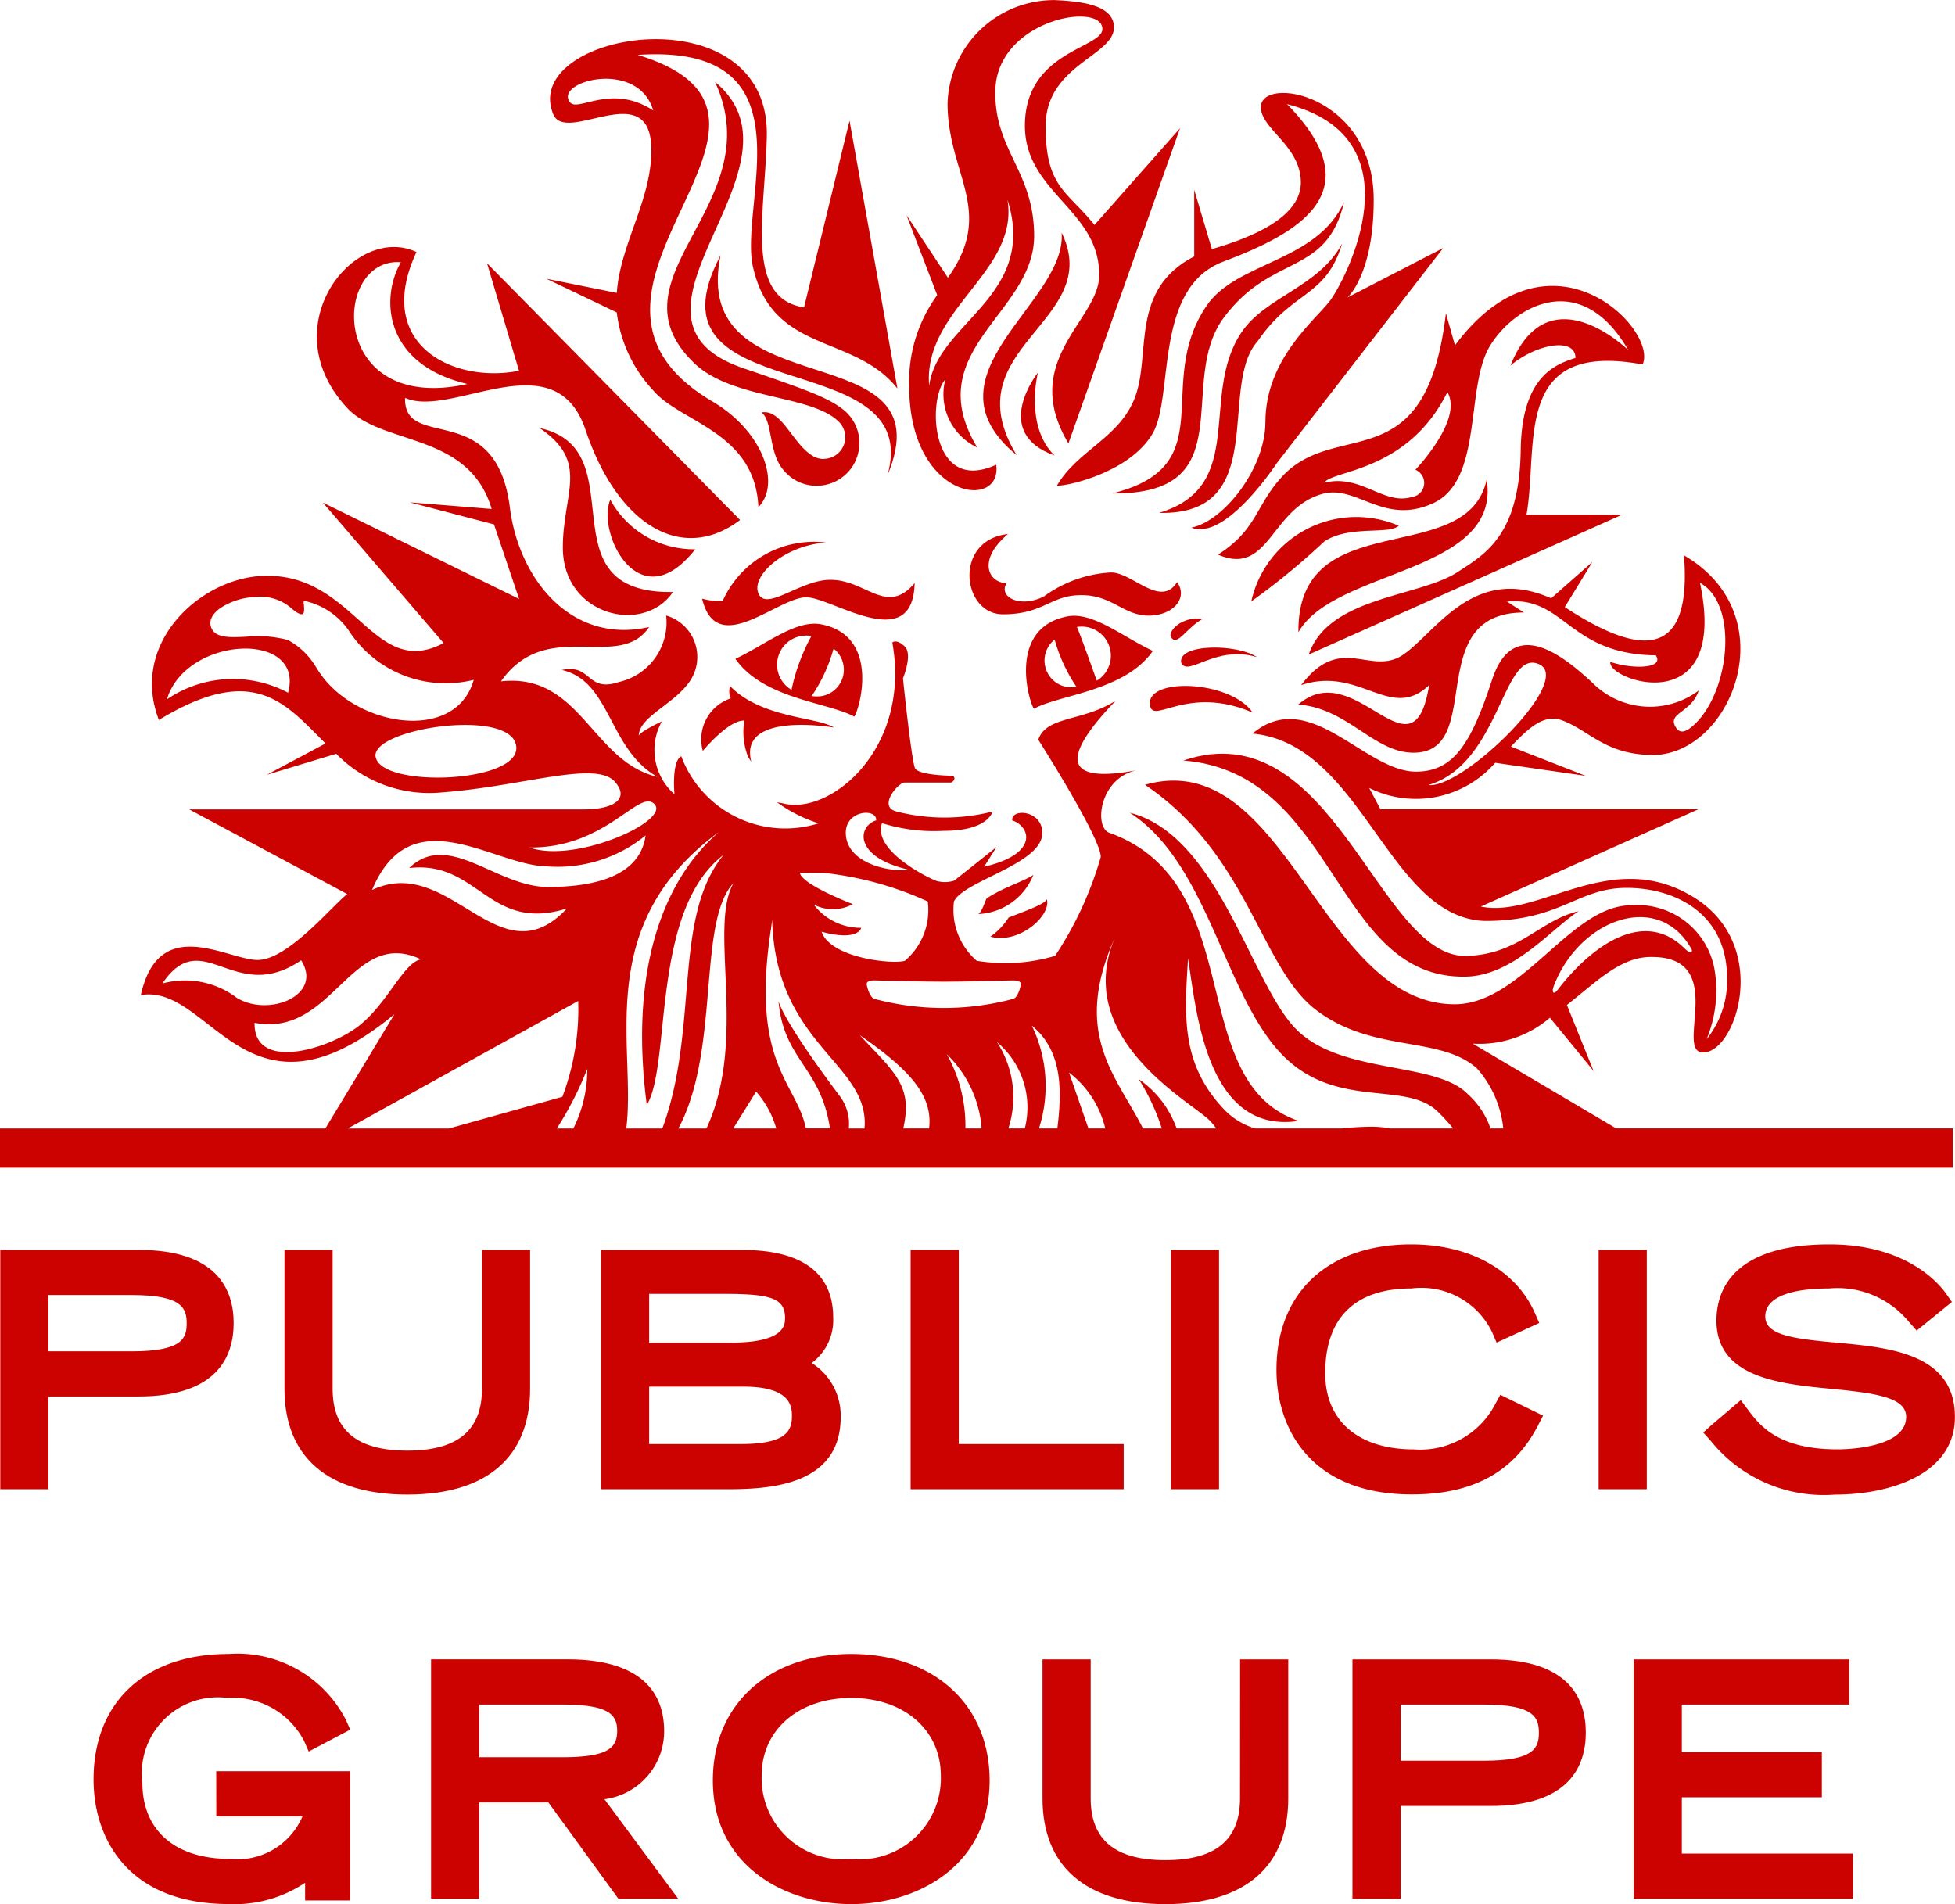 <svg xmlns="http://www.w3.org/2000/svg" width="76.373" height="74.392" viewBox="0 0 76.373 74.392">
  <g id="LOGO" transform="translate(-305.386 -71.79)">
    <g id="Group_112" data-name="Group 112" transform="translate(305.397 120.411)">
      <path id="Path_1" data-name="Path 1" d="M314.537,222.981c0-1.3-.644-2.857-3.711-2.857H305.42v9.35H307.3v-3.624h3.524C313.893,225.851,314.537,224.29,314.537,222.981Zm-7.236-1.093h3.256c1.981,0,2.145.523,2.145,1.105s-.164,1.093-2.145,1.093H307.3Z" transform="translate(-305.42 -219.913)" fill="#cc0200"/>
      <path id="Path_2" data-name="Path 2" d="M348.741,225.553v-5.429H346.86v5.429c0,1.625-.954,2.414-2.917,2.414s-2.917-.789-2.917-2.414v-5.429h-1.881v5.429c0,2.664,1.7,4.131,4.8,4.131S348.741,228.217,348.741,225.553Z" transform="translate(-328.043 -219.913)" fill="#cc0200"/>
      <path id="Path_3" data-name="Path 3" d="M386.066,226.664a2.424,2.424,0,0,0-1.133-2.122,2.077,2.077,0,0,0,.841-1.77c0-2.647-2.8-2.647-3.723-2.647H376.7v9.35h4.775C382.967,229.474,386.066,229.474,386.066,226.664Zm-4.646-4.822c1.855,0,2.473.136,2.473.941,0,.264,0,.965-2.122.965h-3.186v-1.906Zm.725,5.869h-3.56v-2.245h3.677c1.9,0,1.9.815,1.9,1.163C384.161,227.278,383.818,227.71,382.144,227.71Z" transform="translate(-353.236 -219.913)" fill="#cc0200"/>
      <path id="Path_4" data-name="Path 4" d="M421.77,227.71h-6.442v-7.586h-1.881v9.35h8.323Z" transform="translate(-377.884 -219.913)" fill="#cc0200"/>
      <rect id="Rectangle_1" data-name="Rectangle 1" width="1.881" height="9.35" transform="translate(45.73 0.211)" fill="#cc0200"/>
      <path id="Path_5" data-name="Path 5" d="M467.077,226.559l.2-.388-1.671-.815-.195.359a3.3,3.3,0,0,1-3.178,1.775c-2.171,0-3.467-1.112-3.467-2.975,0-2.168,1.166-3.314,3.373-3.314a3.067,3.067,0,0,1,3.15,1.717l.172.4,1.667-.768-.169-.384c-.739-1.682-2.545-2.686-4.832-2.686-3.248,0-5.265,1.879-5.265,4.9,0,2.353,1.386,4.868,5.277,4.868C464.525,229.255,466.14,228.373,467.077,226.559Z" transform="translate(-407.007 -219.484)" fill="#cc0200"/>
      <rect id="Rectangle_2" data-name="Rectangle 2" width="1.881" height="9.35" transform="translate(62.441 0.211)" fill="#cc0200"/>
      <path id="Path_6" data-name="Path 6" d="M512.715,223.319c-1.727-.158-2.775-.3-2.775-1.024,0-.951,1.556-1.093,2.484-1.093a3.607,3.607,0,0,1,3.1,1.272l.33.375,1.376-1.119L517,221.4c-.322-.45-1.6-1.92-4.555-1.92-3.839,0-4.412,1.864-4.412,2.975,0,2.236,2.49,2.477,4.491,2.67,1.763.17,2.92.339,2.92,1.094,0,1.233-2.4,1.269-2.672,1.269-2.346,0-3.051-.939-3.516-1.56l-.273-.363-1.14.972-.324.293.292.326a5.663,5.663,0,0,0,4.844,2.1c2.165,0,4.693-.794,4.693-3.033C517.351,223.741,514.781,223.507,512.715,223.319Z" transform="translate(-440.99 -219.484)" fill="#cc0200"/>
      <path id="Path_7" data-name="Path 7" d="M321.289,274.43h3.366a2.765,2.765,0,0,1-2.835,1.66c-2.141,0-3.419-1.112-3.419-2.975a2.968,2.968,0,0,1,3.326-3.314,3.136,3.136,0,0,1,2.988,1.673l.184.42,1.622-.855-.161-.364a4.758,4.758,0,0,0-4.6-2.591c-3.248,0-5.266,1.879-5.266,4.9,0,2.353,1.386,4.868,5.277,4.868a4.928,4.928,0,0,0,2.987-.831v.691h1.764v-5.049h-5.236Z" transform="translate(-312.85 -252.085)" fill="#cc0200"/>
      <path id="Path_8" data-name="Path 8" d="M365.645,271.523c0-1.277-.654-2.8-3.769-2.8H356.54v9.35h1.881V274.31h2.7l2.735,3.764h2.338l-2.88-3.887A2.678,2.678,0,0,0,365.645,271.523Zm-7.224-1.035h3.221c1.814,0,2.168.375,2.168,1.023,0,.671-.345,1.035-2.168,1.035h-3.221Z" transform="translate(-339.711 -252.514)" fill="#cc0200"/>
      <path id="Path_9" data-name="Path 9" d="M395.386,268.084c-3.233,0-5.406,1.984-5.406,4.938,0,3.321,2.8,4.833,5.406,4.833s5.406-1.512,5.406-4.833C400.792,270.068,398.62,268.084,395.386,268.084Zm0,8.007a3.173,3.173,0,0,1-3.5-3.255c0-1.786,1.44-3.034,3.5-3.034s3.5,1.247,3.5,3.034A3.173,3.173,0,0,1,395.386,276.091Z" transform="translate(-362.143 -252.085)" fill="#cc0200"/>
      <path id="Path_10" data-name="Path 10" d="M436.816,274.153c0,1.624-.954,2.414-2.917,2.414s-2.917-.79-2.917-2.414v-5.429H429.1v5.429c0,2.664,1.7,4.132,4.8,4.132s4.8-1.467,4.8-4.132v-5.429h-1.881Z" transform="translate(-388.385 -252.514)" fill="#cc0200"/>
      <path id="Path_11" data-name="Path 11" d="M471.285,268.724h-5.406v9.35h1.881v-3.624h3.524c3.067,0,3.711-1.56,3.711-2.87S474.352,268.724,471.285,268.724Zm-3.524,1.764h3.255c1.981,0,2.145.523,2.145,1.1s-.164,1.094-2.145,1.094H467.76Z" transform="translate(-413.056 -252.514)" fill="#cc0200"/>
      <path id="Path_12" data-name="Path 12" d="M501.129,274.111h5.47v-1.764h-5.47v-1.859h6.546v-1.764h-8.427v9.35h8.567V276.31h-6.686Z" transform="translate(-435.439 -252.514)" fill="#cc0200"/>
    </g>
    <g id="Group_114" data-name="Group 114" transform="translate(305.386 71.79)">
      <g id="Group_113" data-name="Group 113">
        <path id="Path_13" data-name="Path 13" d="M368.521,135.56l-5.6-3.31a4.231,4.231,0,0,0,3.014-1.013l1.706,2.084-1.043-2.582c1.134-.889,2.061-1.846,3.221-1.874,3.162-.078.947,3.718,2.1,3.731,1.292.011,2.693-4.227-.406-6.088-3.207-1.941-6.009.861-8.278.385l8.5-3.8H359.315l-.441-.833a4.106,4.106,0,0,0,4.922-.983l3.537.51-2.923-1.143c.7-.73,1.288-1.3,2.027-1.015,1.048.4,1.663,1.323,3.485,1.343,3.075.035,5.313-5.432,1.249-7.8.308,3.9-1.506,4.092-4.656,2.022l1.08-1.763-1.613,1.42c-3.026-1.346-4.5,1.329-5.775,2.2s-2.441-.868-3.99,1.191c2.309-.76,3.486,1.447,5,0-.629,3.911-2.875-1.191-5.113.76,1.94.145,2.954,1.881,4.5,1.881,2.847,0,.309-5.477,4.317-5.477l-.665-.427c2.273-.213,2.388,2.058,5.813,2.1.355.516-.895.556-1.773.256-.143.729,4.65,2.359,3.5-3.088,1.51.819,1.181,4.245-.232,5.547-.274.252-.53.377-.7.114-.386-.583.6-.573.884-1.455a3.17,3.17,0,0,1-4.151-.3c-1.246-1.161-3.116-2.572-3.919-.13s-1.467,3.578-2.94,3.6c-2.027.033-4.176-3.366-6.424-1.487,4.3.4,5.314,7.234,9.1,7.32,2.94,0,3.6-1.291,5.515-1.291s3.926,1.01,3.926,3.533a3.653,3.653,0,0,1-.8,2.382,4.986,4.986,0,0,0,.295-2.812,3.062,3.062,0,0,0-3.248-2.423c-2.36,0-4.259,3.866-6.886,3.866-5.255,0-6.606-10.133-12.1-8.574,4.047,2.734,4.491,7.108,6.668,8.786,2.208,1.7,4.835,1,6.292,2.286a4.169,4.169,0,0,1,1.036,2.353h-.5a3.142,3.142,0,0,0-.878-1.33c-1.261-1.324-5.044-.743-6.783-2.618s-3.01-7.522-6.431-8.386c2.984,1.914,3.648,6.853,5.785,9.273s4.954,1.138,6.251,2.408a7.965,7.965,0,0,1,.6.654H359.7a4.19,4.19,0,0,0-.708-.068,11.791,11.791,0,0,0-1.2.068h-3.375a2.79,2.79,0,0,1-1.219-.751c-1.694-1.789-1.537-3.67-1.4-5.892.328,2.088.733,6.887,4.319,6.349-4.513-1.542-1.889-9.275-7.4-11.259-.6-.218-.391-2.16,1.112-2.45-2.978.572-2.961-.518-.857-2.708-1.3.826-2.711.587-3.025,1.523,0,0,2.441,3.832,2.441,4.58a13.868,13.868,0,0,1-1.785,3.866,6.829,6.829,0,0,1-3.06.191,2.628,2.628,0,0,1-.89-2.317c.375-.8,3.4-1.456,3.45-2.639.039-.929-1.218-1.018-1.176-.53.728.244,1.041,1.317-1.094,1.811l.482-.769s-1.582,1.263-1.662,1.317a1.2,1.2,0,0,1-.684.007c-.232-.074-2.517-1.171-2.127-2.257a6.778,6.778,0,0,0,2.422.3c1.739,0,1.895-.753,1.895-.753a7.572,7.572,0,0,1-3.744,0c-.75-.175.045-1.121.309-1.133h1.8c.109,0,.261-.251.015-.266-.181-.005-1.327-.035-1.417-.316-.152-.481-.461-3.491-.461-3.491s.393-.937.065-1.247-.481-.15-.481-.15c.746,4.18-2.458,6.783-4.29,6.279l-.216-.038a5.7,5.7,0,0,0,1.627.822A4.336,4.336,0,0,1,332,121.022c-.3.153-.306.965-.267,1.482a2.3,2.3,0,0,1-.489-2.848c-.872.42-.906.554-.906.554.034-.718,1.291-1.186,1.926-2.022a1.686,1.686,0,0,0-.854-2.664,2.392,2.392,0,0,1-1.853,2.6c-1.264.418-1.049-.728-2.222-.473,1.917.437,1.815,3.085,3.728,4.174-2.555-.6-3-4.073-6.106-3.729,1.789-2.548,4.616-.359,5.787-2.124-3.027.693-5.088-1.862-5.439-4.663-.535-4.288-4.154-2.174-4.095-4.288,1.821.822,5.862-2.3,7.052,1.255,1.25,3.719,3.769,5.233,6.036,3.515l-9.885-10.029,1.249,4.2c-2.581.509-5.695-1.03-4.006-4.64-2.442-1.135-5.677,2.926-2.692,6.109,1.38,1.466,4.744.927,5.629,3.93l-3.2-.259,3.291.861.981,2.913L318,111.112l4.716,5.488c-2.755,1.458-3.439-2.717-7-2.628-2.493.06-5.284,2.628-4.123,5.631,3.728-2.26,4.928-.649,6.511.919l-2.3,1.226,2.717-.823a5.071,5.071,0,0,0,4.11,1.511c3.221-.24,6.064-1.279,6.792-.4.563.665-.083,1.062-1.245,1.062h-15.4l6.174,3.309c-.6.462-2.318,2.574-3.5,2.574s-3.856-1.829-4.564,1.372c2.745-.469,4.136,5.529,9.908.745l-2.7,4.466H305.386v1.534h76.285V135.56ZM365.5,117.423c1.417.61-2.968,4.879-4.313,4.723C363.994,121.314,364.088,116.81,365.5,117.423Zm.576,12.6c.993-2.643,4.1-3.779,5.387-1.467.063.115-.035.2-.26-.017-1.608-1.611-3.669-.08-4.959,1.6C366.063,130.376,366,130.226,366.079,130.024Zm-45.031-28.3c-.811,1.412-.653,3.99,2.6,4.755C318.2,107.687,318.337,101.506,321.048,101.721Zm-4.408,16.815a4.587,4.587,0,0,0-4.731.261C312.66,116.308,317.3,116.1,316.641,118.536Zm1.1-.987a2.828,2.828,0,0,0-1.106-1.071,4.576,4.576,0,0,0-1.624-.128c-.639.031-1.192.057-1.362-.339-.114-.258.008-.532.341-.774a2.652,2.652,0,0,1,1.344-.437,1.853,1.853,0,0,1,1.377.385c.316.282.444.305.5.279.08-.039.059-.226.052-.353-.013-.093-.028-.166.028-.158a2.821,2.821,0,0,1,1.787,1.252,4.513,4.513,0,0,0,4.818,1.83C323.169,120.588,319.053,119.83,317.741,117.549Zm2.32,3.483c-.153-1.117,5.456-1.944,5.5-.344C325.6,122.085,320.226,122.264,320.06,121.032Zm28.964,6.887c-1.86,4,2.725,6.5,3.582,7.292a2.413,2.413,0,0,1,.295.349h-1.547a3.928,3.928,0,0,0-1.479-1.924,8.376,8.376,0,0,1,.9,1.924h-.735C348.97,133.448,347.2,131.836,349.024,127.918Zm-.461,7.641h-.654l-.758-2.182A3.872,3.872,0,0,1,348.563,135.56Zm-1.871,0h-.716a5.4,5.4,0,0,0-.28-4.017C346.892,132.525,346.878,134.053,346.692,135.56Zm-1.271,0h-.64a3.948,3.948,0,0,0-.441-3.368A3.326,3.326,0,0,1,345.421,135.56Zm-4.746,0c.376-1.652-.305-2.156-1.7-3.643,2.093,1.44,2.849,2.433,2.71,3.643Zm1.7-2.9a4.5,4.5,0,0,1,1.362,2.9H343.1A5.736,5.736,0,0,0,342.374,132.662Zm-.112-2.835c.917,0,2.656-.049,2.7-.049.246,0,.3.081.306.123.006.093-.115.555-.3.6a10.511,10.511,0,0,1-5.421,0c-.181-.048-.309-.51-.3-.6.007-.043.053-.123.3-.123C339.555,129.778,341.347,129.827,342.263,129.827Zm-2.648-6.3c-.742.244-.868,1.443,1.287,1.931-.7.1-2.419-.218-2.471-1.4C338.386,123.124,339.642,123.035,339.614,123.523Zm-2.11,2.045a13.071,13.071,0,0,1,4.127,1.124,2.6,2.6,0,0,1-.892,2.317c-.493.147-2.905-.108-3.255-1.135,1.45.39,1.548-.153,1.548-.153a2.3,2.3,0,0,1-1.856-.909,1.649,1.649,0,0,0,1.53-.015s-2.01-.768-2.072-1.229Zm-2,2.232.049-.39c.132,4.793,3.617,5.553,3.617,7.936,0,.073-.007.143-.011.214h-.613a1.8,1.8,0,0,0-.378-1.3c-2.27-3.029-2.367-3.679-2.367-3.679.195,2.3,1.658,2.591,2.01,4.976h-.943C336.515,133.774,334.7,133.074,335.5,127.8Zm.209,7.76h-1.681l.894-1.439A3.686,3.686,0,0,1,335.709,135.56Zm-2.724,0h-1.1c1.649-3.068.729-8.052,2.151-9.585C333.05,127.752,334.609,132.045,332.986,135.56Zm.451-11.553c-.671.6-3.742,3.291-2.785,10.635.969-1.585.14-7.592,3-9.77-2.005,2.443-.942,6.77-2.393,10.689h-1.408C330.253,132.4,328.5,127.655,333.437,124.006Zm-5.65,11.553h-.65a13.324,13.324,0,0,0,1.19-2.327A5.128,5.128,0,0,1,327.786,135.56Zm3.175-12.657c.583.649-3.092,2.315-4.9,1.678C329.087,124.622,330.361,122.247,330.961,122.9Zm-4.193,2.419a5.441,5.441,0,0,0,3.837-1.21c-.205,1.5-1.8,2.013-3.817,2.013s-3.882-2.229-5.419-.74c2.7-.317,3.106,2.539,6.161,1.579-2.642,2.842-4.575-2.169-7.612-.72C321.455,122.574,324.7,125.322,326.768,125.322ZM311.729,129.9c1.576-2.333,2.8.88,5.421-.907.872,1.374-1.266,2.231-2.513,1.467A3.344,3.344,0,0,0,311.729,129.9Zm7.667,1.663c-1.156.9-4.106,1.8-4.064-.127,3.068.594,3.772-3.763,6.5-2.479C321.147,129.081,320.535,130.674,319.4,131.559Zm8.577-.98a9.664,9.664,0,0,1-.618,3.744l-4.432,1.237h-3.949Z" transform="translate(-305.386 -91.476)" fill="#cc0200"/>
        <path id="Path_14" data-name="Path 14" d="M421.935,135.171c-2.138.233-1.8,3.135-.194,3.135s1.843-.749,3.061-.749,1.649.8,2.628.8,1.551-.7,1.113-1.312c-.632,1.032-1.752-.374-2.575-.374a4.88,4.88,0,0,0-2.624.935c-.923.471-1.8.025-1.46-.517C421.178,137.077,420.721,136.2,421.935,135.171Z" transform="translate(-382.56 -114.306)" fill="#cc0200"/>
        <path id="Path_15" data-name="Path 15" d="M441.052,99.829c-2.068,3.071.671,6.223-3.668,7.313,5.154.052,2.475-4.341,4.355-6.87s4.013-1.594,4.7-4.52C445.356,98.132,442.233,98.067,441.052,99.829Z" transform="translate(-393.93 -87.864)" fill="#cc0200"/>
        <path id="Path_16" data-name="Path 16" d="M427.847,119.253c-1.181-1.159-.649-3.237-.649-3.237S425.338,118.349,427.847,119.253Z" transform="translate(-386.652 -101.457)" fill="#cc0200"/>
        <path id="Path_17" data-name="Path 17" d="M446.146,104.159c-1.656,2.459.253,6.019-3.219,7.051,4.374.108,2.274-4.955,3.854-6.71,1.382-2.016,2.644-1.669,3.3-3.813C449.154,102.4,447.09,102.752,446.146,104.159Z" transform="translate(-397.648 -91.173)" fill="#cc0200"/>
        <path id="Path_18" data-name="Path 18" d="M459.636,133.441a4.2,4.2,0,0,0-5.761,2.955,27.779,27.779,0,0,0,2.852-2.343C457.71,133.409,459.233,133.8,459.636,133.441Z" transform="translate(-404.992 -112.9)" fill="#cc0200"/>
        <path id="Path_19" data-name="Path 19" d="M445.544,149.234c.26.581,1.336-.713,2.961-.217C447.719,148.484,445.4,148.489,445.544,149.234Z" transform="translate(-399.399 -123.343)" fill="#cc0200"/>
        <path id="Path_20" data-name="Path 20" d="M466.819,128.688c-.763,3.544-7.413.922-7.357,5.969C460.87,132.159,467.4,132.381,466.819,128.688Z" transform="translate(-408.739 -109.957)" fill="#cc0200"/>
        <path id="Path_21" data-name="Path 21" d="M441.839,153.954c.125.757,1.458-.818,4.012.279C444.973,152.96,441.648,152.84,441.839,153.954Z" transform="translate(-396.913 -126.394)" fill="#cc0200"/>
        <path id="Path_22" data-name="Path 22" d="M423.363,108.093c-2.576-4.23,3.463-5.2,1.756-8.694C425.337,102.13,419.537,104.949,423.363,108.093Z" transform="translate(-383.646 -90.31)" fill="#cc0200"/>
        <path id="Path_23" data-name="Path 23" d="M423.633,175.617c-.347.246-1.178.487-1.826.922-.066.113-.176.514-.323.608A2.425,2.425,0,0,0,423.633,175.617Z" transform="translate(-383.264 -141.437)" fill="#cc0200"/>
        <path id="Path_24" data-name="Path 24" d="M396.018,145.833c-1-.2-2.2.807-3.361,1.345,1.093,1.574,3.628,1.7,4.645,2.26C397.532,149.089,398.3,146.286,396.018,145.833Zm-1.17,2.557a1.137,1.137,0,0,1,.778-2.1A7.6,7.6,0,0,0,394.849,148.39Zm.791.24a6.3,6.3,0,0,0,.854-1.85A1.047,1.047,0,0,1,395.64,148.63Z" transform="translate(-363.928 -121.44)" fill="#cc0200"/>
        <path id="Path_25" data-name="Path 25" d="M397,137.619c-1.1,1.3-1.884-.126-3.283-.126-1.2-.014-2.6,1.333-2.842.464-.191-.673,1.045-1.8,2.657-1.921a3.9,3.9,0,0,0-4.026,2.271,2.2,2.2,0,0,1-.809-.079c.563,2.366,2.947-.052,4.069-.052C393.776,138.177,396.935,140.462,397,137.619Z" transform="translate(-361.269 -114.84)" fill="#cc0200"/>
        <path id="Path_26" data-name="Path 26" d="M412.955,80.194l1.2,3.127a5.731,5.731,0,0,0-1.095,3.549c0,4.458,3.655,4.874,3.4,3.076-2.568,1.174-2.693-2.543-1.989-3.329a2.3,2.3,0,0,0,1.249,2.656c-2.29-3.792,2.222-5.236,2.222-8.262,0-2.524-1.551-3.344-1.517-5.66.041-2.787,4.142-3.514,4.183-2.441.034.766-2.979.853-3.026,3.728-.046,2.693,2.963,3.34,2.9,5.959-.049,1.713-3.121,3.3-1.2,6.517L423.641,76.8,420.3,80.579c-1.069-1.334-1.909-1.46-1.909-3.854s2.669-2.746,2.669-3.864c0-.9-1.34-1.022-2.318-1.068a4.168,4.168,0,0,0-4.183,4.025c0,2.792,1.887,4.2.014,6.821Zm3.946-.6c1.193,3.777-2.734,4.779-3.061,7.272C413.6,83.85,417.363,82.42,416.9,79.592Z" transform="translate(-377.543 -71.79)" fill="#cc0200"/>
        <path id="Path_27" data-name="Path 27" d="M393.8,154.841c-.618-.415-2.819-.353-4.053-1.616a.648.648,0,0,0,.024.477,1.686,1.686,0,0,0-1.091,2.052s.993-1.208,1.621-1.186a2.716,2.716,0,0,0,.142,1.408l.132.205C390.049,154.182,393.8,154.841,393.8,154.841Z" transform="translate(-361.224 -126.417)" fill="#cc0200"/>
        <path id="Path_28" data-name="Path 28" d="M370.223,85.795l2.75,1.316a5.39,5.39,0,0,0,1.433,3.057c1.066,1.247,3.973,1.615,4.1,4.549.886-.89.192-2.949-1.78-4.117-7.376-4.331,5.036-11.119-2.936-13.551,6.889-.463,3.95,5.766,4.5,8.265.76,3.447,3.944,2.614,5.647,4.771l-1.871-10.466-1.776,7.294c-2.346-.346-1.517-3.674-1.455-6.688.115-5.72-9.669-4.082-8.344-.861.5,1.222,3.812-1.516,3.833,1.379.017,1.968-1.212,3.676-1.35,5.606Zm.93-6.889c-.67-.813,2.642-1.723,3.245.314C372.764,78.153,371.466,79.287,371.153,78.906Z" transform="translate(-348.879 -74.905)" fill="#cc0200"/>
        <path id="Path_29" data-name="Path 29" d="M389.672,102.114c-3.25,6.147,7.989,3.35,6.527,8.578C398.563,105.042,388.443,108.188,389.672,102.114Z" transform="translate(-361.527 -92.131)" fill="#cc0200"/>
        <path id="Path_30" data-name="Path 30" d="M456.851,169.948c1.869-.041,3.347-1.882,4.4-2.557-1.518.349-2.318,1.7-4.4,1.749-3.425.067-5.209-9.611-11.043-7.636C451.82,161.976,451.681,170.067,456.851,169.948Z" transform="translate(-399.581 -131.792)" fill="#cc0200"/>
        <path id="Path_31" data-name="Path 31" d="M390.66,96.253a.836.836,0,0,1-.454-.14c-.774-.488-1.184-1.823-1.969-1.679.455.351.251,1.608.9,2.3a1.649,1.649,0,0,0,1.251.564,1.666,1.666,0,0,0,1.671-1.67,1.648,1.648,0,0,0-.646-1.318c-.59-.459-1.429-.766-3.876-1.6-5.821-1.978,2.894-7.884-1.118-11.191,2.2,4.755-4.228,7.581-.885,10.915,1.451,1.51,4.624,1.281,5.713,2.356a.846.846,0,0,1-.583,1.457Z" transform="translate(-358.487 -78.32)" fill="#cc0200"/>
        <path id="Path_32" data-name="Path 32" d="M380.911,133.028a3.71,3.71,0,0,1-3.318-1.937C377.049,132.376,378.718,135.826,380.911,133.028Z" transform="translate(-353.752 -111.569)" fill="#cc0200"/>
        <path id="Path_33" data-name="Path 33" d="M425.111,178.5c-.066.166-.535.35-1.489.714a2.58,2.58,0,0,1-.715.748C424.046,180.272,425.306,179.116,425.111,178.5Z" transform="translate(-384.219 -143.368)" fill="#cc0200"/>
        <path id="Path_34" data-name="Path 34" d="M444.3,145.923c.239.394.589-.354,1.236-.71C444.691,145.1,444.175,145.709,444.3,145.923Z" transform="translate(-398.555 -121.033)" fill="#cc0200"/>
        <path id="Path_35" data-name="Path 35" d="M432.094,146.242c-1.159-.536-2.352-1.549-3.353-1.346-2.294.455-1.52,3.257-1.295,3.607C428.471,147.942,431,147.816,432.094,146.242Zm-2.19,1.166s-.691-1.942-.778-2.1A1.139,1.139,0,0,1,429.9,147.408Zm-1.649-1.611a6.375,6.375,0,0,0,.854,1.849A1.047,1.047,0,0,1,428.256,145.8Z" transform="translate(-387.057 -120.812)" fill="#cc0200"/>
        <path id="Path_36" data-name="Path 36" d="M452.41,113.18c-1.028,1.126-.955,2.049-2.489,3.031,2,.862,2.054-1.788,4.053-2.364,1.365-.4,2.4,1.249,4.354.355s1.253-4.516,2.2-6.114,3.567-3.083,5.421.134c0,0-3.13-3.08-4.6.6,1.021-.851,2.537-1.112,2.537-.295-.8.255-2.1.728-2.139,3.6-.048,3.344-1.4,4.067-2.451,4.756-1.517,1-5.047.952-5.83,3.232l12.241-5.462h-3.734c.486-2.74-.579-6.818,4.536-5.871.627-1.359-3.63-5.723-7.33-.746l-.354-1.255C458.049,113.405,454.547,110.836,452.41,113.18Zm6.473-3.318c.631,1.081-1.25,3.033-1.25,3.033a.557.557,0,0,1-.143,1.067c-1.11.327-1.992-.922-3.416-.557C454.37,112.9,457.333,113.005,458.883,109.862Z" transform="translate(-402.34 -94.543)" fill="#cc0200"/>
        <path id="Path_37" data-name="Path 37" d="M374.625,129c-5.162.086-1.364-5.575-5.214-6.407,1.985,1.338.9,2.54.91,4.7C370.338,129.913,373.465,130.7,374.625,129Z" transform="translate(-348.334 -105.871)" fill="#cc0200"/>
        <path id="Path_38" data-name="Path 38" d="M433.862,94.693c-.6,1.614-2.249,2.07-3.058,3.471.451.014,2.85-.531,3.738-2.034.853-1.453.017-5.69,2.767-6.723,2.874-1.087,5.883-2.683,2.485-6.151,5.213,1.32,2.285,6.883,1.666,7.7-.59.756-2.51,2.279-2.51,4.72,0,1.81-1.625,3.874-2.89,4.125,1.335.542,3.335-2.517,3.335-2.517l6.5-8.405-3.738,1.93s1.024-.885,1.024-3.815c0-4.145-4.451-4.887-4.409-3.6.035.856,1.514,1.462,1.562,2.871s-1.933,2.208-3.475,2.656l-.69-2.317v2.6C433.641,90.512,434.489,93,433.862,94.693Z" transform="translate(-389.516 -79.188)" fill="#cc0200"/>
      </g>
    </g>
  </g>
</svg>
